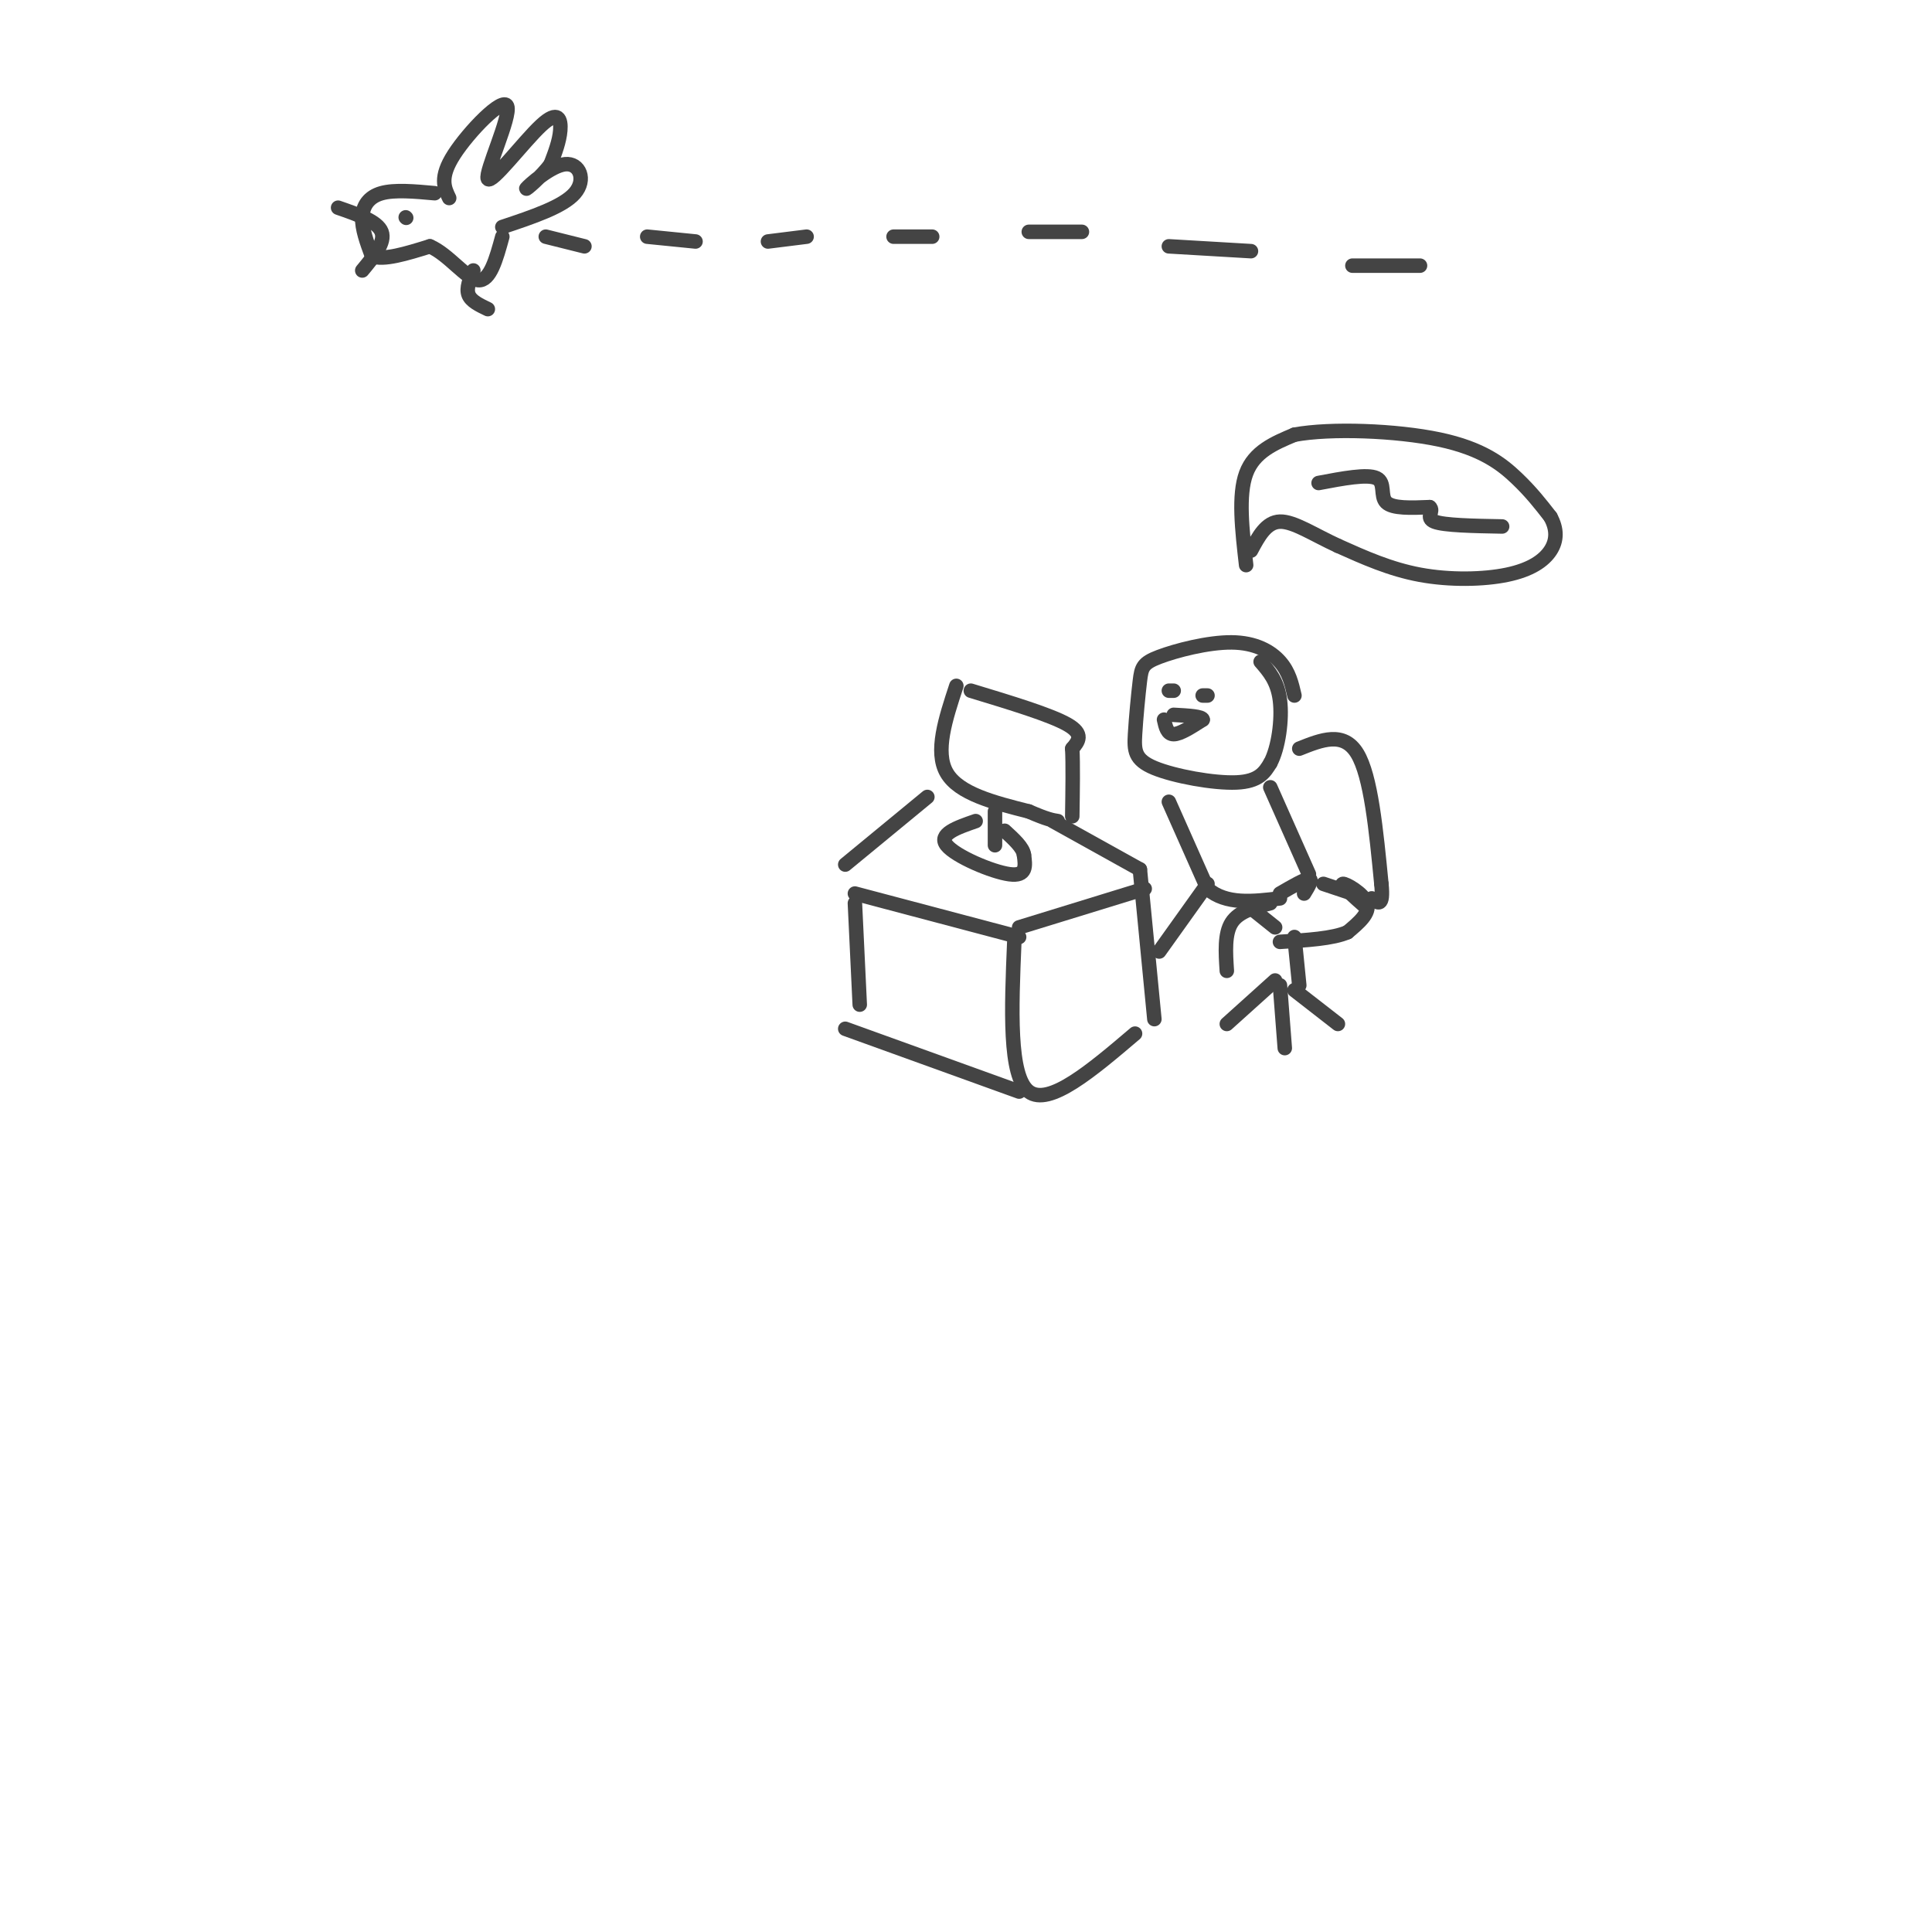 <svg viewBox='0 0 400 400' version='1.1' xmlns='http://www.w3.org/2000/svg' xmlns:xlink='http://www.w3.org/1999/xlink'><g fill='none' stroke='#444444' stroke-width='3' stroke-linecap='round' stroke-linejoin='round'><path d='M268,144c-0.560,-2.435 -1.120,-4.869 -3,-7c-1.880,-2.131 -5.078,-3.957 -10,-4c-4.922,-0.043 -11.566,1.698 -15,3c-3.434,1.302 -3.658,2.167 -4,5c-0.342,2.833 -0.803,7.636 -1,11c-0.197,3.364 -0.130,5.290 4,7c4.130,1.710 12.323,3.203 17,3c4.677,-0.203 5.839,-2.101 7,-4'/><path d='M263,158c1.711,-3.156 2.489,-9.044 2,-13c-0.489,-3.956 -2.244,-5.978 -4,-8'/><path d='M263,163c0.000,0.000 8.000,18.000 8,18'/><path d='M242,166c0.000,0.000 8.000,18.000 8,18'/><path d='M250,184c3.833,3.333 9.417,2.667 15,2'/><path d='M250,183c0.000,0.000 -10.000,14.000 -10,14'/><path d='M263,187c-3.250,0.833 -6.500,1.667 -8,4c-1.500,2.333 -1.250,6.167 -1,10'/><path d='M243,143c0.000,0.000 -1.000,0.000 -1,0'/><path d='M250,144c0.000,0.000 -1.000,0.000 -1,0'/><path d='M241,149c0.333,1.500 0.667,3.000 2,3c1.333,0.000 3.667,-1.500 6,-3'/><path d='M249,149c0.000,-0.667 -3.000,-0.833 -6,-1'/><path d='M201,143c8.250,2.500 16.500,5.000 20,7c3.500,2.000 2.250,3.500 1,5'/><path d='M222,155c0.167,3.167 0.083,8.583 0,14'/><path d='M198,142c-2.250,6.833 -4.500,13.667 -2,18c2.500,4.333 9.750,6.167 17,8'/><path d='M213,168c3.833,1.667 4.917,1.833 6,2'/><path d='M206,168c0.000,0.000 0.000,7.000 0,7'/><path d='M202,170c-3.911,1.356 -7.822,2.711 -6,5c1.822,2.289 9.378,5.511 13,6c3.622,0.489 3.311,-1.756 3,-4'/><path d='M212,177c-0.167,-1.500 -2.083,-3.250 -4,-5'/><path d='M218,170c0.000,0.000 18.000,10.000 18,10'/><path d='M236,180c0.000,0.000 3.000,31.000 3,31'/><path d='M237,184c0.000,0.000 -26.000,8.000 -26,8'/><path d='M211,194c0.000,0.000 -34.000,-9.000 -34,-9'/><path d='M175,179c0.000,0.000 17.000,-14.000 17,-14'/><path d='M177,187c0.000,0.000 1.000,21.000 1,21'/><path d='M210,195c-0.583,13.917 -1.167,27.833 3,31c4.167,3.167 13.083,-4.417 22,-12'/><path d='M211,226c0.000,0.000 -36.000,-13.000 -36,-13'/><path d='M269,155c4.583,-1.833 9.167,-3.667 12,1c2.833,4.667 3.917,15.833 5,27'/><path d='M286,183c0.500,5.000 -0.750,4.000 -2,3'/><path d='M283,188c-2.756,-2.422 -5.511,-4.844 -5,-5c0.511,-0.156 4.289,1.956 5,4c0.711,2.044 -1.644,4.022 -4,6'/><path d='M279,193c-3.000,1.333 -8.500,1.667 -14,2'/><path d='M268,194c0.000,0.000 1.000,10.000 1,10'/><path d='M268,205c0.000,0.000 9.000,7.000 9,7'/><path d='M265,204c0.000,0.000 1.000,13.000 1,13'/><path d='M264,203c0.000,0.000 -10.000,9.000 -10,9'/><path d='M265,185c2.583,-1.500 5.167,-3.000 6,-3c0.833,0.000 -0.083,1.500 -1,3'/><path d='M264,192c0.000,0.000 -5.000,-4.000 -5,-4'/><path d='M280,185c0.000,0.000 -6.000,-2.000 -6,-2'/><path d='M258,117c-0.833,-7.250 -1.667,-14.500 0,-19c1.667,-4.500 5.833,-6.250 10,-8'/><path d='M268,90c7.464,-1.393 21.125,-0.875 30,1c8.875,1.875 12.964,5.107 16,8c3.036,2.893 5.018,5.446 7,8'/><path d='M321,107c1.396,2.539 1.384,4.887 0,7c-1.384,2.113 -4.142,3.992 -9,5c-4.858,1.008 -11.817,1.145 -18,0c-6.183,-1.145 -11.592,-3.573 -17,-6'/><path d='M277,113c-5.044,-2.311 -9.156,-5.089 -12,-5c-2.844,0.089 -4.422,3.044 -6,6'/><path d='M273,100c5.044,-0.956 10.089,-1.911 12,-1c1.911,0.911 0.689,3.689 2,5c1.311,1.311 5.156,1.156 9,1'/><path d='M296,105c1.000,0.778 -1.000,2.222 1,3c2.000,0.778 8.000,0.889 14,1'/><path d='M93,41c-1.024,-2.128 -2.049,-4.256 1,-9c3.049,-4.744 10.171,-12.106 11,-10c0.829,2.106 -4.633,13.678 -4,15c0.633,1.322 7.363,-7.606 11,-11c3.637,-3.394 4.182,-1.256 4,1c-0.182,2.256 -1.091,4.628 -2,7'/><path d='M114,34c-1.847,2.592 -5.464,5.571 -5,5c0.464,-0.571 5.010,-4.692 8,-5c2.990,-0.308 4.426,3.198 2,6c-2.426,2.802 -8.713,4.901 -15,7'/><path d='M90,40c-4.156,-0.378 -8.311,-0.756 -11,0c-2.689,0.756 -3.911,2.644 -4,5c-0.089,2.356 0.956,5.178 2,8'/><path d='M77,53c2.333,1.000 7.167,-0.500 12,-2'/><path d='M89,51c3.867,1.644 7.533,6.756 10,7c2.467,0.244 3.733,-4.378 5,-9'/><path d='M98,56c-0.750,1.833 -1.500,3.667 -1,5c0.500,1.333 2.250,2.167 4,3'/><path d='M70,43c4.083,1.417 8.167,2.833 9,5c0.833,2.167 -1.583,5.083 -4,8'/><path d='M84,45c0.000,0.000 0.100,0.100 0.1,0.1'/><path d='M113,49c0.000,0.000 8.000,2.000 8,2'/><path d='M134,49c0.000,0.000 10.000,1.000 10,1'/><path d='M159,50c0.000,0.000 8.000,-1.000 8,-1'/><path d='M185,49c0.000,0.000 8.000,0.000 8,0'/><path d='M213,48c0.000,0.000 11.000,0.000 11,0'/><path d='M242,51c0.000,0.000 17.000,1.000 17,1'/><path d='M280,55c0.000,0.000 14.000,0.000 14,0'/></g>
</svg>
